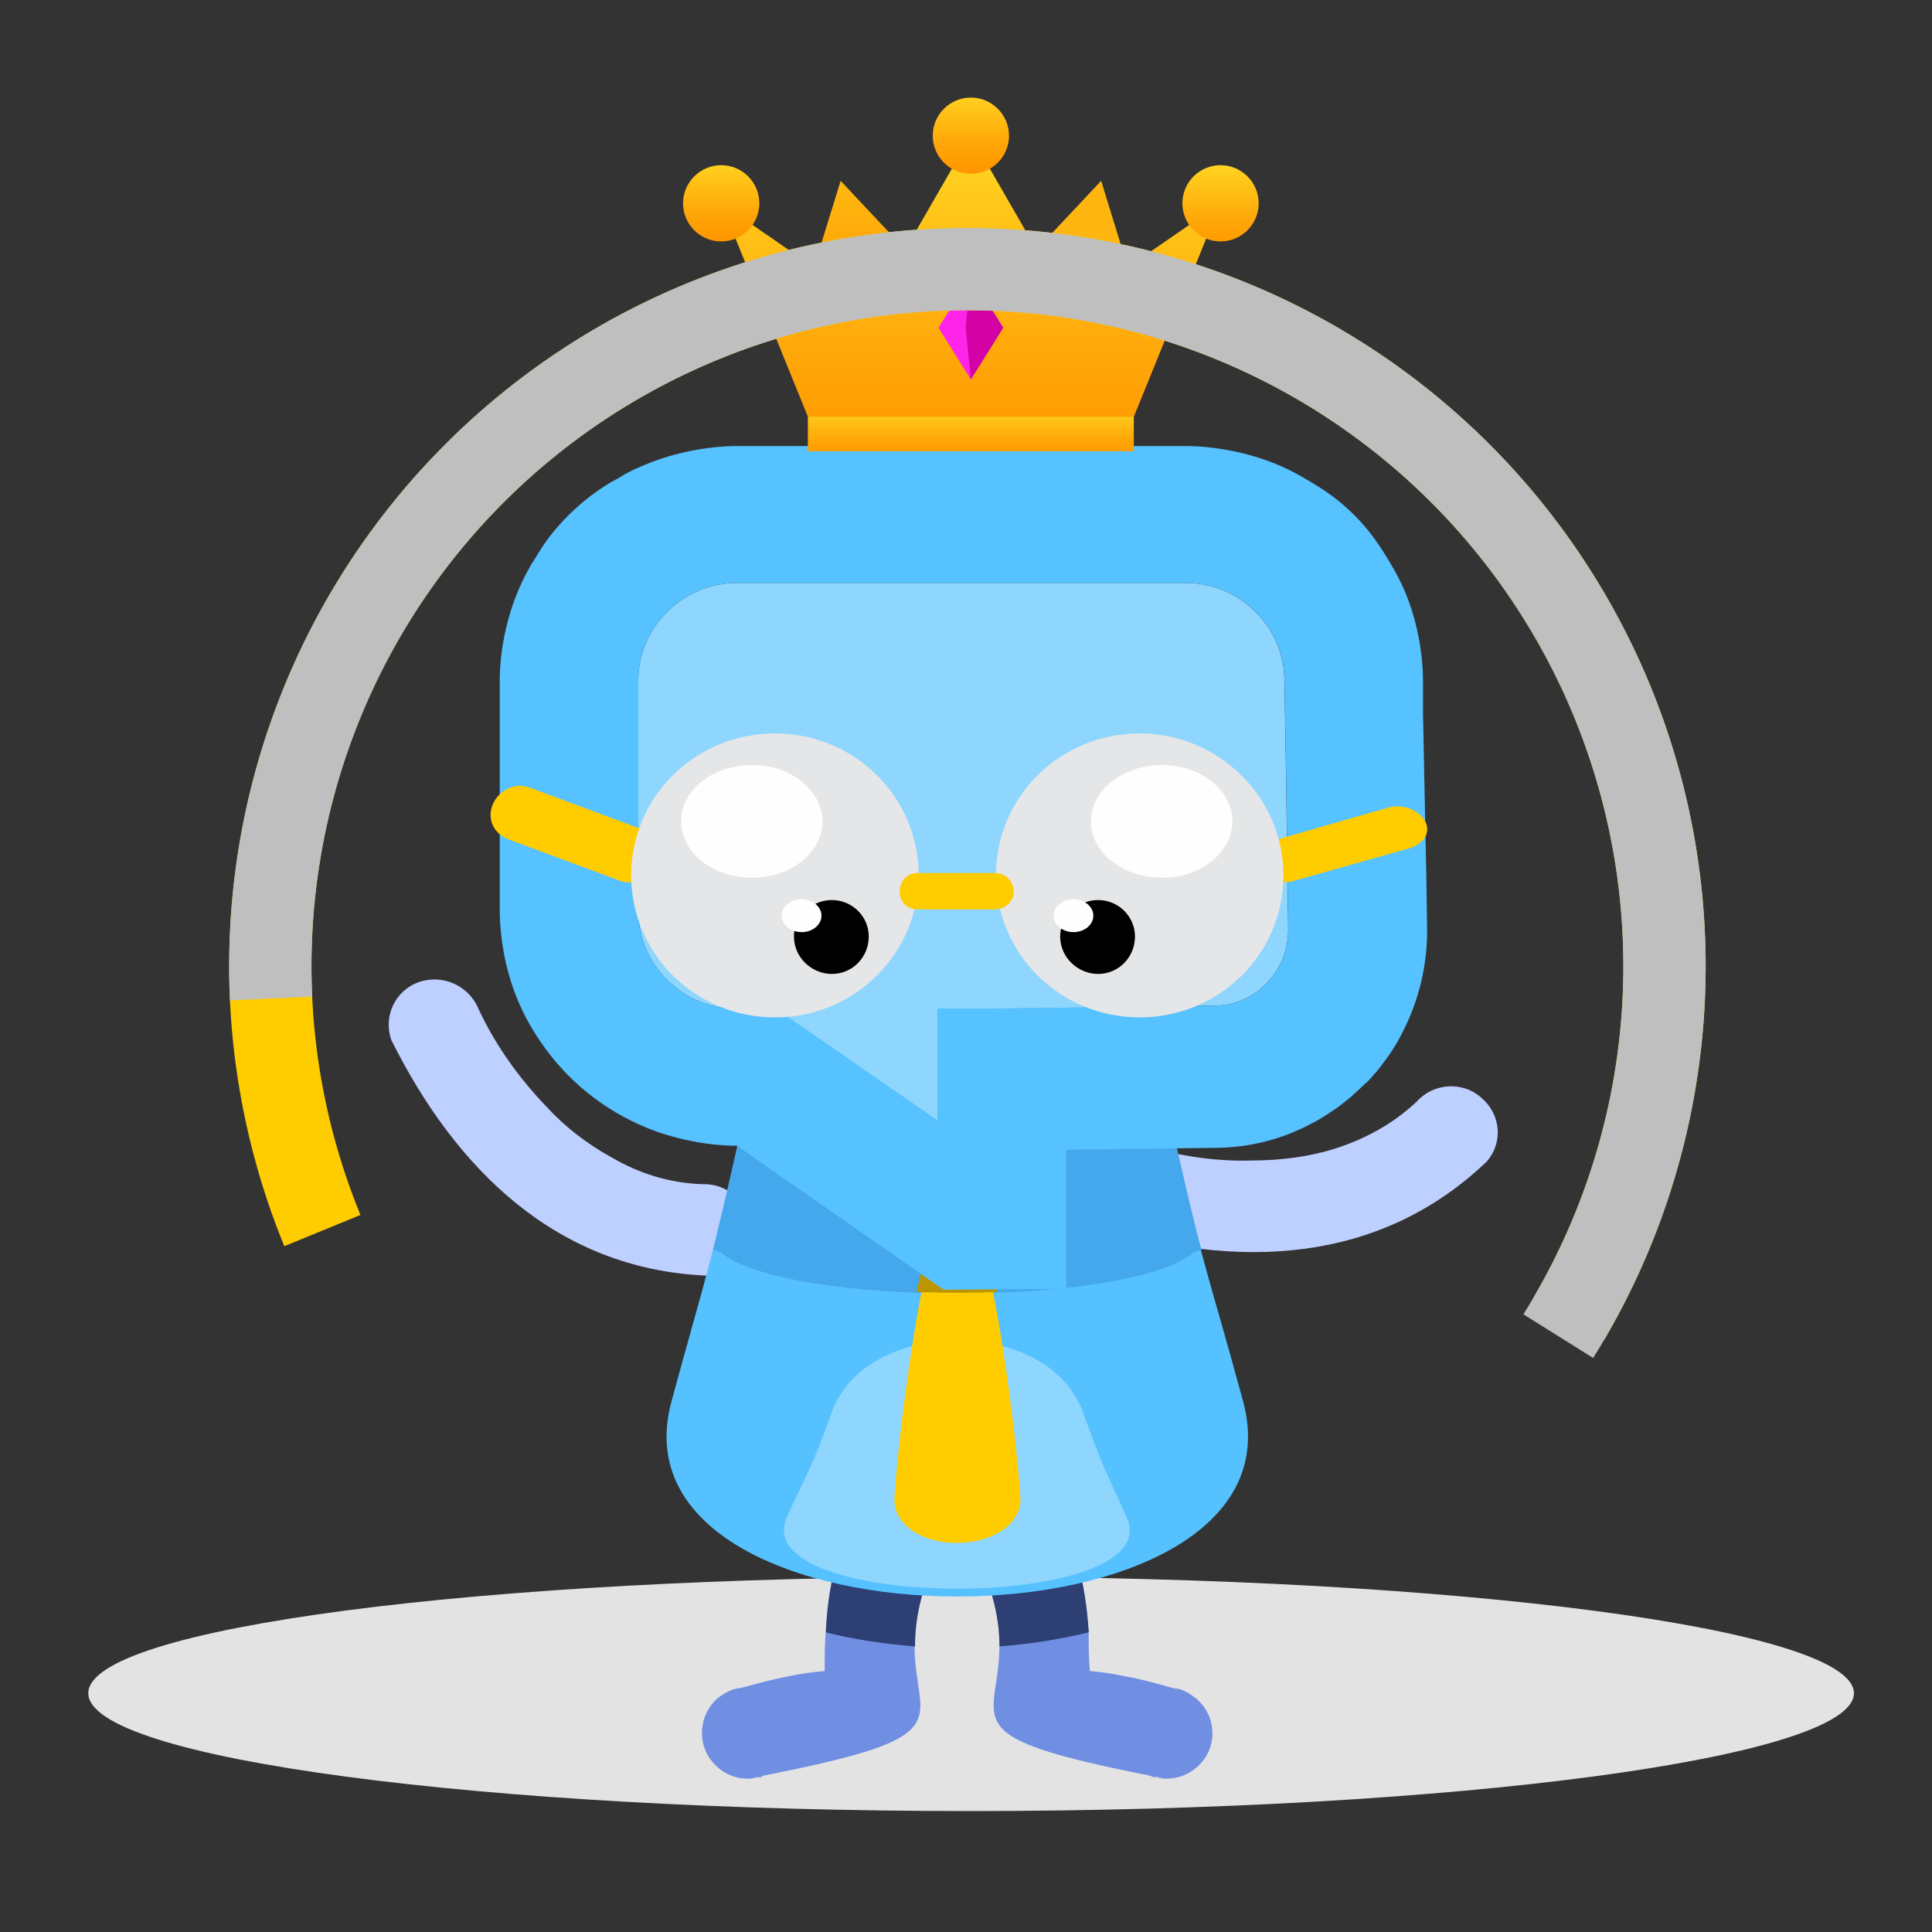 <svg xmlns="http://www.w3.org/2000/svg" width="198" height="198" viewBox="0 0 198 198" fill="none"><rect x="0" y="0" width="198" height="198" fill="#333333" stroke="none"/><path fill-rule="evenodd" clip-rule="evenodd" d="M99.524 161.597C149.479 161.597 189.999 166.943 189.999 173.528C189.999 180.113 149.479 185.605 99.524 185.605C49.569 185.605 9.05 180.259 9.05 173.528C9.05 166.797 49.569 161.597 99.524 161.597Z" fill="#E3E3E3"></path><path fill-rule="evenodd" clip-rule="evenodd" d="M98.78 156.821C109.737 175.941 89.646 176.42 117.771 181.959C119.593 182.683 121.793 182.204 123.13 180.638C124.834 178.71 124.586 175.706 122.527 174.024C121.556 173.299 121.071 173.065 119.971 172.937C117.9 172.341 116.444 171.978 114.978 171.733C113.878 171.488 112.907 171.371 111.689 171.254C111.57 169.816 111.57 168.485 111.57 167.164C111.203 161.987 110.233 157.78 106.825 152.007C105.488 149.844 102.566 149.12 100.376 150.441C98.187 151.762 97.454 154.648 98.791 156.811L98.78 156.821ZM118.019 182.087C118.504 182.087 118.989 182.204 119.356 182.204C118.752 182.204 118.386 182.204 118.019 182.087ZM119.96 172.937C120.125 172.937 120.409 173.019 120.812 173.182L119.96 172.937Z" fill="#708FE3"></path><path fill-rule="evenodd" clip-rule="evenodd" d="M97.434 156.821C86.349 175.941 106.568 176.42 78.315 181.959C76.492 182.683 74.422 182.204 73.074 180.638C71.37 178.71 71.618 175.706 73.559 174.024C74.529 173.299 75.144 173.065 76.115 172.937C78.304 172.341 79.77 171.978 81.108 171.733C82.207 171.488 83.297 171.371 84.515 171.254C84.515 169.816 84.515 168.485 84.634 167.164C84.882 161.987 85.971 157.78 89.26 152.007C90.597 149.844 93.52 149.12 95.838 150.441C98.028 151.762 98.761 154.648 97.424 156.811L97.434 156.821ZM78.196 182.087C77.711 182.087 77.225 182.204 76.859 182.204C77.344 182.204 77.829 182.204 78.196 182.087ZM76.125 172.937C76.046 172.937 75.762 173.019 75.273 173.182L76.125 172.937Z" fill="#708FE3"></path><path fill-rule="evenodd" clip-rule="evenodd" d="M98.78 156.822C101.703 161.998 102.436 165.843 102.436 168.73C105.607 168.485 108.648 168.006 111.57 167.292V167.175C111.203 161.998 110.233 157.791 106.825 152.018C105.488 149.855 102.566 149.131 100.376 150.452C98.187 151.773 97.454 154.659 98.791 156.822H98.78Z" fill="#2D3F73"></path><path fill-rule="evenodd" clip-rule="evenodd" d="M97.435 156.822C94.394 161.998 93.779 165.843 93.779 168.73C90.609 168.485 87.449 168.006 84.645 167.292V167.175C84.894 161.998 85.983 157.791 89.272 152.018C90.609 149.855 93.531 149.131 95.85 150.452C98.039 151.773 98.772 154.659 97.435 156.822Z" fill="#2D3F73"></path><path fill-rule="evenodd" clip-rule="evenodd" d="M49.049 103.421C50.744 107.052 53.131 110.424 55.975 113.386C57.898 115.493 60.185 117.244 62.67 118.611C65.441 120.233 68.55 121.243 71.985 121.363C74.596 121.264 76.734 123.248 76.835 125.83C76.937 128.412 75.007 130.638 72.404 130.732C57.015 130.061 46.692 119.806 40.105 106.587C39.246 104.155 40.499 101.489 42.949 100.643C45.398 99.798 48.088 101.047 49.049 103.421Z" fill="#BED0FF"></path><path fill-rule="evenodd" clip-rule="evenodd" d="M116.317 117.133C120.091 118.337 124.232 119.061 128.255 118.933C131.177 118.933 134.099 118.571 136.774 117.729C139.815 116.771 142.737 115.205 145.175 112.915C146.878 110.987 149.919 110.753 151.871 112.553C153.823 114.236 154.06 117.122 152.357 119.05C141.271 129.638 126.669 130.117 112.413 125.665C110.094 124.578 109.005 121.937 109.976 119.53C111.076 117.122 113.869 116.046 116.306 117.122L116.317 117.133Z" fill="#BED0FF"></path><path fill-rule="evenodd" clip-rule="evenodd" d="M119.725 113.885C123.618 131.321 123.499 129.276 127.392 143.592C134.693 170.296 61.513 170.296 68.825 143.592C72.718 129.276 72.481 131.321 76.374 113.885C82.466 86.947 113.751 86.947 119.725 113.885Z" fill="#55C2FF"></path><path fill-rule="evenodd" clip-rule="evenodd" d="M110.957 144.679C113.275 151.048 113.146 150.335 115.465 155.501C119.843 165.247 76.373 165.247 80.643 155.501C82.962 150.324 82.962 151.048 85.27 144.679C88.796 134.933 107.431 134.933 110.957 144.679Z" fill="#8FD6FF"></path><path fill-rule="evenodd" clip-rule="evenodd" d="M119.723 113.885C121.427 121.096 122.279 125.069 123.131 128.073L122.398 128.318C115.701 133.974 80.513 133.974 73.816 128.318L73.083 128.073C73.816 125.069 74.787 121.096 76.372 113.885C82.465 86.947 113.749 86.947 119.723 113.885Z" fill="#45A7EC"></path><path fill-rule="evenodd" clip-rule="evenodd" d="M98.055 123.126C101.679 123.126 104.575 151.243 104.575 153.733C104.575 156.223 101.679 158.129 98.055 158.129C94.432 158.129 91.664 156.223 91.664 153.733C91.664 151.243 94.561 123.126 98.055 123.126Z" fill="#FFCC00"></path><path fill-rule="evenodd" clip-rule="evenodd" d="M102.189 132.407C99.515 132.525 96.711 132.525 93.907 132.407C95.126 127.359 96.463 123.023 98.048 123.023C99.633 123.023 101.089 127.348 102.189 132.407Z" fill="#BC9600"></path><path fill-rule="evenodd" clip-rule="evenodd" d="M98.049 127.955C101.705 127.955 104.628 125.793 104.628 123.023C104.628 120.254 101.705 117.975 98.049 117.975C94.394 117.975 91.601 120.265 91.601 123.023C91.601 125.782 94.523 127.955 98.049 127.955Z" fill="black"></path><path d="M124.535 103.063C128.709 103.009 132.084 99.463 132.019 95.191L131.782 78.33L131.631 69.734C131.631 66.996 130.499 64.515 128.666 62.704L128.633 62.672C126.8 60.861 124.287 59.743 121.516 59.743H75.533C72.762 59.743 70.249 60.861 68.416 62.672L68.383 62.704C66.55 64.515 65.418 66.996 65.418 69.734V93.402C65.418 96.139 66.55 98.621 68.383 100.432L68.416 100.464C70.249 102.275 72.773 103.393 75.533 103.393H79.523L81.615 104.842L81.842 105.001L96.109 114.865V103.393H101.749V103.372L124.535 103.063Z" fill="#8FD6FF"></path><path d="M146.191 90.59L145.835 73.057V69.734C145.835 68.243 145.662 66.677 145.339 65.068C145.005 63.449 144.541 61.947 143.959 60.563C143.603 59.732 143.182 58.922 142.729 58.134C142.492 57.729 142.265 57.335 142.017 56.941C141.155 55.546 140.195 54.225 139.041 53.043C137.898 51.86 136.615 50.816 135.224 49.943C133.8 49.048 132.366 48.207 130.802 47.568C129.4 46.992 127.88 46.535 126.241 46.204C124.612 45.885 123.038 45.714 121.517 45.714H75.534C74.025 45.714 72.44 45.885 70.811 46.204C69.172 46.535 67.651 46.992 66.25 47.568C65.398 47.919 64.513 48.292 63.748 48.782C63.392 49.016 62.993 49.197 62.626 49.41C62.249 49.634 61.871 49.868 61.505 50.124C59.995 51.147 58.636 52.35 57.418 53.692C56.911 54.257 56.425 54.843 55.983 55.461C55.714 55.833 55.455 56.227 55.218 56.622C54.98 57.026 54.711 57.42 54.463 57.825C54.463 57.846 54.441 57.857 54.43 57.879C53.967 58.677 53.546 59.508 53.179 60.36C53.147 60.424 53.126 60.499 53.093 60.563C52.511 61.947 52.047 63.449 51.713 65.068C51.389 66.677 51.217 68.232 51.217 69.734V93.402C51.217 94.382 51.303 95.393 51.443 96.427C51.465 96.597 51.497 96.767 51.519 96.949C51.573 97.321 51.637 97.683 51.713 98.067C52.036 99.675 52.511 101.188 53.093 102.573C53.686 103.989 54.452 105.374 55.347 106.695C58.043 110.668 61.774 113.725 66.25 115.568C67.651 116.143 69.172 116.601 70.811 116.931C72.44 117.251 74.014 117.421 75.524 117.421L76.775 118.294L84.313 123.546L96.693 132.173L109.277 132.088V117.836L120.654 117.687L124.72 117.634C128.16 117.591 131.039 116.75 133.347 115.674C133.347 115.674 133.369 115.674 133.379 115.663C133.498 115.61 133.617 115.557 133.725 115.493C133.725 115.493 133.746 115.493 133.757 115.482C134.016 115.355 134.253 115.227 134.49 115.099C134.49 115.099 134.501 115.099 134.512 115.099C134.62 115.035 134.738 114.971 134.846 114.918C134.846 114.918 134.857 114.918 134.868 114.907C135.213 114.715 135.547 114.513 135.86 114.311C135.86 114.311 135.871 114.311 135.881 114.3C136.194 114.098 136.485 113.895 136.766 113.704C136.766 113.704 136.766 113.704 136.776 113.704C136.863 113.64 136.96 113.576 137.046 113.512C137.229 113.384 137.391 113.256 137.574 113.118C137.65 113.054 137.725 113.001 137.801 112.937C137.801 112.937 137.812 112.937 137.822 112.926C137.973 112.809 138.124 112.681 138.265 112.564C138.329 112.511 138.383 112.457 138.448 112.404C138.448 112.404 138.47 112.383 138.48 112.383C138.534 112.329 138.588 112.287 138.642 112.234C138.642 112.234 138.642 112.234 138.653 112.223C138.718 112.17 138.771 112.116 138.836 112.063C138.89 112.021 138.933 111.978 138.976 111.935C138.987 111.925 139.009 111.914 139.019 111.893C139.052 111.861 139.095 111.829 139.127 111.797C139.138 111.786 139.149 111.776 139.17 111.765C139.214 111.722 139.246 111.69 139.289 111.648C139.3 111.637 139.311 111.626 139.321 111.616C139.354 111.584 139.386 111.563 139.408 111.531C139.429 111.509 139.451 111.488 139.472 111.467C139.483 111.456 139.505 111.445 139.516 111.424C139.645 111.296 139.753 111.19 139.839 111.115C139.861 111.094 139.882 111.073 139.915 111.051C139.936 111.03 139.958 111.019 139.979 110.998C139.99 110.987 140.001 110.977 140.022 110.955C140.022 110.955 140.033 110.945 140.055 110.934C140.055 110.934 140.066 110.934 140.076 110.934C140.184 110.817 140.292 110.7 140.4 110.583C140.432 110.551 140.465 110.519 140.497 110.476C140.572 110.391 140.659 110.295 140.734 110.21C140.766 110.178 140.788 110.146 140.82 110.114C140.917 109.997 141.025 109.88 141.122 109.762C141.144 109.73 141.176 109.699 141.198 109.667C141.273 109.571 141.349 109.485 141.424 109.39C141.457 109.347 141.489 109.304 141.521 109.262C141.597 109.166 141.672 109.07 141.737 108.974C141.759 108.942 141.78 108.91 141.802 108.889C141.888 108.772 141.974 108.644 142.071 108.527C142.104 108.484 142.136 108.431 142.168 108.388C142.233 108.303 142.287 108.218 142.352 108.133C142.384 108.09 142.416 108.037 142.449 107.994C142.535 107.866 142.611 107.749 142.697 107.621C142.718 107.59 142.74 107.558 142.762 107.515C142.772 107.494 142.783 107.472 142.794 107.462C142.848 107.376 142.891 107.302 142.945 107.217C142.966 107.185 142.977 107.163 142.999 107.131C143.01 107.11 143.02 107.089 143.042 107.068C143.107 106.972 143.161 106.865 143.214 106.769C143.236 106.727 143.258 106.695 143.279 106.652C143.355 106.514 143.43 106.386 143.506 106.247C143.527 106.215 143.549 106.173 143.56 106.141C143.592 106.077 143.624 106.013 143.657 105.949C145.36 102.711 146.309 99.004 146.255 95.074L146.191 90.664V90.59ZM96.11 103.393V114.865L81.843 105.001L81.617 104.841L79.525 103.393H75.534C72.763 103.393 70.25 102.274 68.417 100.464L68.385 100.432C66.552 98.621 65.419 96.128 65.419 93.402V69.734C65.419 66.996 66.552 64.514 68.385 62.704L68.417 62.672C70.25 60.861 72.763 59.742 75.534 59.742H121.528C124.299 59.742 126.812 60.861 128.645 62.672L128.678 62.704C130.511 64.514 131.643 66.996 131.643 69.734L131.794 78.33L132.032 95.191C132.085 99.462 128.721 103.009 124.547 103.063L101.761 103.371V103.393H96.121H96.11Z" fill="#56C2FF"></path><path fill-rule="evenodd" clip-rule="evenodd" d="M54.202 80.683L65.612 84.923C67.11 85.477 67.855 87.128 67.294 88.608C66.733 90.078 65.051 90.813 63.552 90.27L52.142 86.031C50.643 85.477 49.899 84.007 50.46 82.537C51.021 81.067 52.703 80.14 54.202 80.694V80.683Z" fill="#FFCC00"></path><path fill-rule="evenodd" clip-rule="evenodd" d="M142.263 82.772L130.671 86.095C129.15 86.532 128.385 87.831 128.773 88.981C129.344 90.142 131.059 90.718 132.58 90.281L144.366 86.958C145.887 86.521 146.653 85.371 146.081 84.21C145.509 83.049 143.795 82.335 142.274 82.761L142.263 82.772Z" fill="#FFCC00"></path><path fill-rule="evenodd" clip-rule="evenodd" d="M116.802 75.165C108.639 75.165 102.071 81.663 102.071 89.716C102.071 97.768 108.649 104.266 116.802 104.266C124.955 104.266 131.533 97.768 131.533 89.716C131.533 81.663 124.836 75.165 116.802 75.165Z" fill="#E5E6E7"></path><path fill-rule="evenodd" clip-rule="evenodd" d="M119.11 89.951C123.133 89.951 126.292 87.309 126.292 84.177C126.292 81.046 123.122 78.404 119.11 78.404C115.099 78.404 111.81 80.929 111.81 84.177C111.81 87.426 115.099 89.951 119.11 89.951Z" fill="#FEFEFE"></path><path fill-rule="evenodd" clip-rule="evenodd" d="M79.415 75.165C87.579 75.165 94.146 81.663 94.146 89.716C94.146 97.768 87.568 104.266 79.415 104.266C71.263 104.266 64.685 97.768 64.685 89.716C64.685 81.663 71.263 75.165 79.415 75.165Z" fill="#E5E6E7"></path><path fill-rule="evenodd" clip-rule="evenodd" d="M77.105 89.951C81.128 89.951 84.287 87.309 84.287 84.177C84.287 81.046 81.117 78.404 77.105 78.404C73.094 78.404 69.805 80.929 69.805 84.177C69.805 87.426 73.094 89.951 77.105 89.951Z" fill="#FEFEFE"></path><path fill-rule="evenodd" clip-rule="evenodd" d="M85.259 99.814C87.33 99.814 89.034 98.131 89.034 95.969C89.034 93.923 87.33 92.24 85.259 92.24C83.189 92.24 81.366 93.923 81.366 95.969C81.366 98.131 83.189 99.814 85.259 99.814Z" fill="black"></path><path fill-rule="evenodd" clip-rule="evenodd" d="M112.543 99.814C114.614 99.814 116.318 98.131 116.318 95.969C116.318 93.923 114.614 92.24 112.543 92.24C110.473 92.24 108.65 93.923 108.65 95.969C108.65 98.131 110.473 99.814 112.543 99.814Z" fill="black"></path><path fill-rule="evenodd" clip-rule="evenodd" d="M94.027 89.471H101.942C103.042 89.471 103.894 90.312 103.894 91.399C103.894 92.358 103.042 93.199 101.942 93.199H94.027C92.927 93.199 92.204 92.358 92.204 91.399C92.204 90.312 92.937 89.471 94.027 89.471Z" fill="#FFCC00"></path><path fill-rule="evenodd" clip-rule="evenodd" d="M82.168 95.527C83.3 95.527 84.189 94.757 84.189 93.844C84.189 92.931 83.297 92.161 82.168 92.161C81.038 92.161 80.112 92.897 80.112 93.844C80.112 94.791 81.038 95.527 82.168 95.527Z" fill="#FEFEFE"></path><path fill-rule="evenodd" clip-rule="evenodd" d="M110.028 95.527C111.16 95.527 112.05 94.757 112.05 93.844C112.05 92.931 111.157 92.161 110.028 92.161C108.899 92.161 107.973 92.897 107.973 93.844C107.973 94.791 108.899 95.527 110.028 95.527Z" fill="#FEFEFE"></path><g clip-path="url(#clip0_454_4922)"><path d="M86.151 18.532L99.5 32.746V42.695L80.49 36.885L86.151 18.532Z" fill="url(#paint0_linear_454_4922)"></path><path d="M112.851 18.532L99.501 32.746V42.695L118.511 36.885L112.851 18.532Z" fill="url(#paint1_linear_454_4922)"></path><path d="M116.197 42.695H82.793V46.252H116.197V42.695Z" fill="url(#paint2_linear_454_4922)"></path><path d="M109.627 31.501L99.499 13.908L89.371 31.501L73.911 20.836L82.793 42.695H99.499H116.205L125.087 20.836L109.627 31.501Z" fill="url(#paint3_linear_454_4922)"></path><path d="M103.407 13.908C103.407 11.752 101.654 10 99.499 10C97.343 10 95.591 11.752 95.591 13.908C95.591 16.063 97.343 17.816 99.499 17.816C101.654 17.816 103.407 16.063 103.407 13.908Z" fill="url(#paint4_linear_454_4922)"></path><path d="M128.993 20.836C128.993 18.681 127.24 16.928 125.085 16.928C122.929 16.928 121.177 18.681 121.177 20.836C121.177 22.991 122.929 24.744 125.085 24.744C127.24 24.744 128.993 22.991 128.993 20.836Z" fill="url(#paint5_linear_454_4922)"></path><path d="M77.819 20.836C77.819 18.681 76.066 16.928 73.911 16.928C71.755 16.928 70.003 18.681 70.003 20.836C70.003 22.991 71.755 24.744 73.911 24.744C76.066 24.744 77.819 22.991 77.819 20.836Z" fill="url(#paint6_linear_454_4922)"></path><path d="M99.496 28.301L96.178 33.589L99.496 38.884L102.815 33.589L99.496 28.301Z" fill="#FF24EA"></path><path d="M99.497 28.301L98.96 33.589L99.497 38.884L102.816 33.589L99.497 28.301Z" fill="#D401A5"></path></g><path d="M29.137 127.715C24.256 115.805 22.495 102.848 24.019 90.068C25.542 77.287 30.301 65.107 37.845 54.679C45.389 44.251 55.469 35.92 67.13 30.474C78.792 25.027 91.65 22.646 104.489 23.555C117.327 24.464 129.722 28.633 140.5 35.668C151.278 42.703 160.083 52.371 166.082 63.758C172.082 75.145 175.077 87.874 174.785 100.741C174.493 113.609 170.923 126.189 164.414 137.292L157.138 133.026C162.922 123.161 166.094 111.983 166.353 100.55C166.613 89.117 163.951 77.807 158.62 67.689C153.29 57.572 145.466 48.981 135.89 42.731C126.313 36.48 115.3 32.776 103.893 31.968C92.486 31.16 81.061 33.276 70.699 38.115C60.337 42.955 51.382 50.357 44.679 59.623C37.976 68.888 33.747 79.711 32.393 91.066C31.04 102.422 32.605 113.935 36.941 124.517L29.137 127.715Z" fill="#FFCC00"></path><path d="M23.567 102.525C23.018 90.671 25.266 78.853 30.128 68.028C34.99 57.202 42.33 47.672 51.556 40.208C60.782 32.743 71.634 27.553 83.236 25.058C94.838 22.562 106.864 22.831 118.343 25.842C129.822 28.853 140.431 34.522 149.314 42.391C158.197 50.26 165.105 60.109 169.479 71.141C173.852 82.172 175.57 94.078 174.492 105.897C173.414 117.715 169.571 129.114 163.274 139.172L156.125 134.697C161.721 125.76 165.135 115.631 166.093 105.131C167.05 94.63 165.524 84.051 161.638 74.249C157.752 64.447 151.614 55.697 143.722 48.705C135.829 41.713 126.402 36.676 116.203 34C106.003 31.325 95.318 31.086 85.009 33.303C74.701 35.521 65.058 40.132 56.861 46.764C48.664 53.397 42.142 61.864 37.822 71.483C33.502 81.102 31.505 91.602 31.993 102.135L23.567 102.525Z" fill="#BFBFBF"></path><defs><linearGradient id="paint0_linear_454_4922" x1="89.992" y1="7.024" x2="89.992" y2="35.61" gradientUnits="userSpaceOnUse"><stop offset="0.01" stop-color="#FFD321"></stop><stop offset="0.15" stop-color="#FFC91B"></stop><stop offset="0.7" stop-color="#FFA507"></stop><stop offset="1" stop-color="#FF9800"></stop></linearGradient><linearGradient id="paint1_linear_454_4922" x1="109.01" y1="10" x2="109.01" y2="10" gradientUnits="userSpaceOnUse"><stop offset="0.01" stop-color="#FFD321"></stop><stop offset="0.15" stop-color="#FFC91B"></stop><stop offset="0.7" stop-color="#FFA507"></stop><stop offset="1" stop-color="#FF9800"></stop></linearGradient><linearGradient id="paint2_linear_454_4922" x1="99.499" y1="41.755" x2="99.499" y2="46.73" gradientUnits="userSpaceOnUse"><stop offset="0.01" stop-color="#FFD321"></stop><stop offset="0.15" stop-color="#FFC91B"></stop><stop offset="0.7" stop-color="#FFA507"></stop><stop offset="1" stop-color="#FF9800"></stop></linearGradient><linearGradient id="paint3_linear_454_4922" x1="99.499" y1="15.757" x2="99.499" y2="46.767" gradientUnits="userSpaceOnUse"><stop offset="0.01" stop-color="#FFD321"></stop><stop offset="0.15" stop-color="#FFC91B"></stop><stop offset="0.7" stop-color="#FFA507"></stop><stop offset="1" stop-color="#FF9800"></stop></linearGradient><linearGradient id="paint4_linear_454_4922" x1="99.499" y1="9.604" x2="99.499" y2="17.144" gradientUnits="userSpaceOnUse"><stop offset="0.01" stop-color="#FFD321"></stop><stop offset="0.15" stop-color="#FFC91B"></stop><stop offset="0.7" stop-color="#FFA507"></stop><stop offset="1" stop-color="#FF9800"></stop></linearGradient><linearGradient id="paint5_linear_454_4922" x1="125.085" y1="16.943" x2="125.085" y2="25.37" gradientUnits="userSpaceOnUse"><stop offset="0.01" stop-color="#FFD321"></stop><stop offset="0.15" stop-color="#FFC91B"></stop><stop offset="0.7" stop-color="#FFA507"></stop><stop offset="1" stop-color="#FF9800"></stop></linearGradient><linearGradient id="paint6_linear_454_4922" x1="73.911" y1="16.548" x2="73.911" y2="24.289" gradientUnits="userSpaceOnUse"><stop offset="0.01" stop-color="#FFD321"></stop><stop offset="0.15" stop-color="#FFC91B"></stop><stop offset="0.7" stop-color="#FFA507"></stop><stop offset="1" stop-color="#FF9800"></stop></linearGradient><clipPath id="clip0_454_4922"><rect width="58.992" height="36.245" fill="white" transform="translate(70.002 10)"></rect></clipPath></defs></svg>